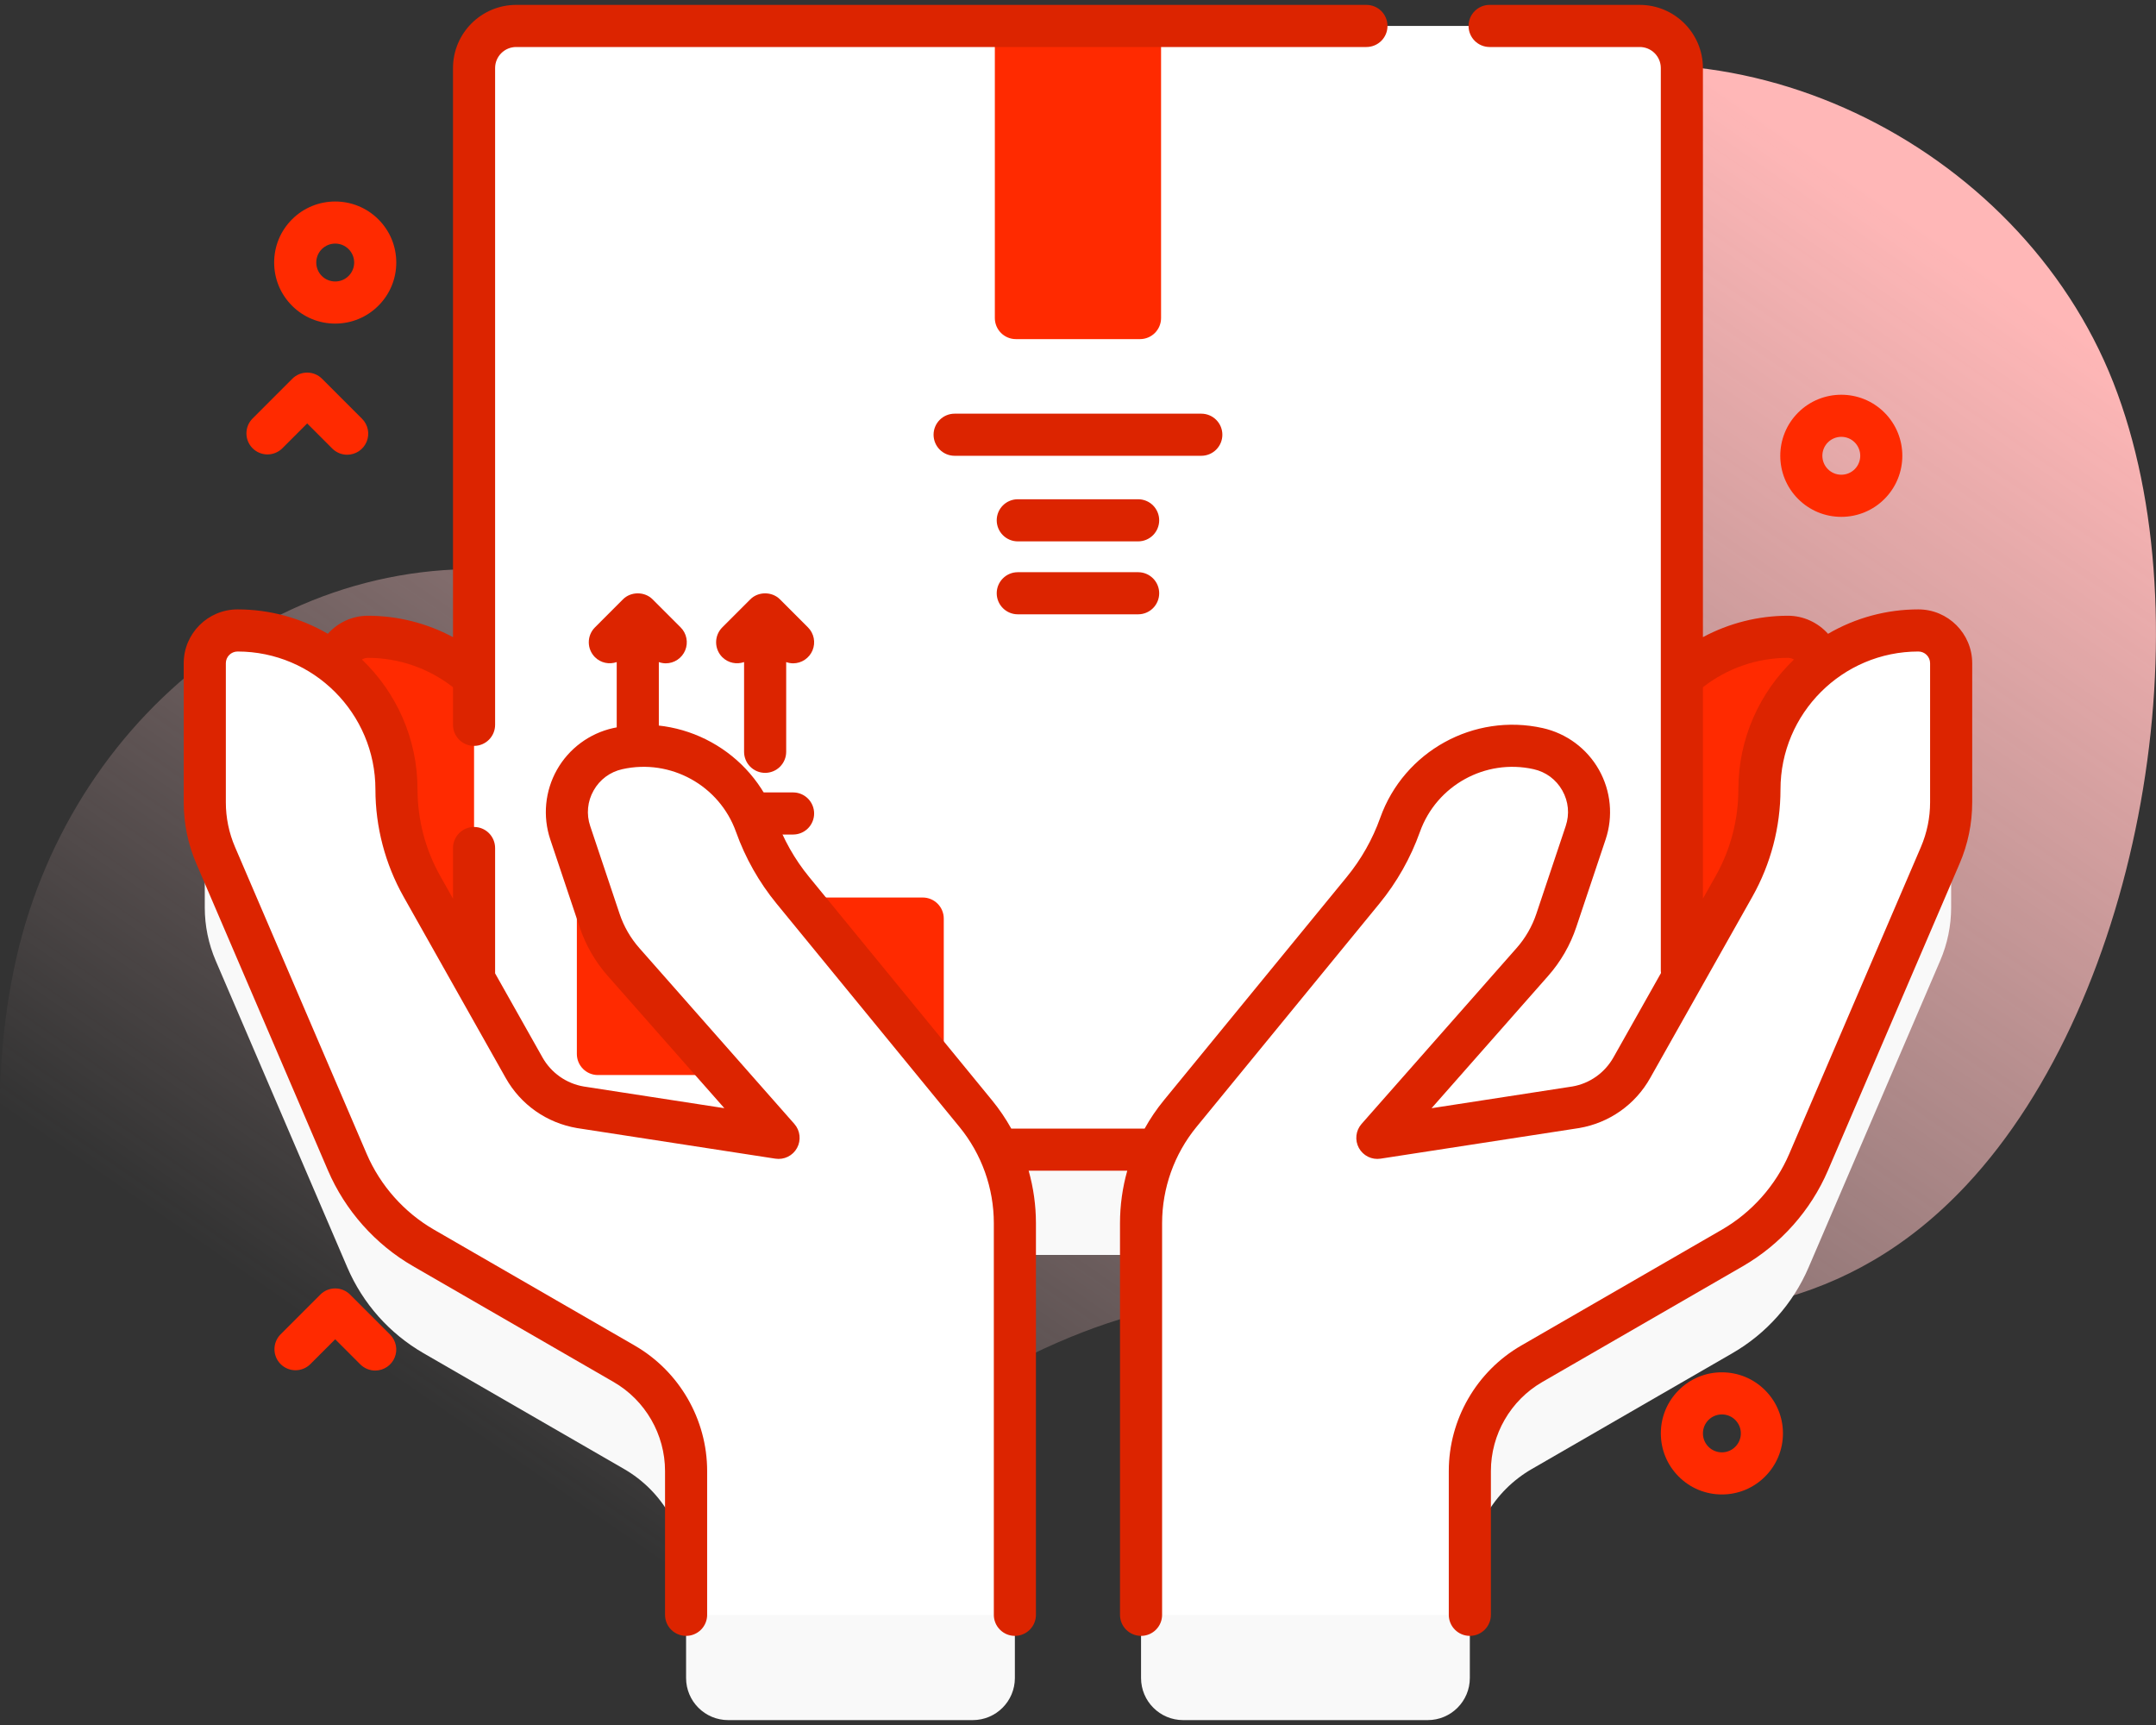 <svg width="100" height="80" viewBox="0 0 100 80" fill="none" xmlns="http://www.w3.org/2000/svg">
<rect x="0" y="0" width="100" height="80" fill="#333333" stroke="none"/>
<path d="M98.02 17.738C93.654 6.627 80.203 -0.036 68.81 4.374C55.806 9.407 60.117 30.091 48.306 34.274C41.925 36.533 32.493 28.093 26.046 26.799C14.167 24.414 3.413 32.796 0.765 44.403C-1.937 56.245 2.396 72.061 15.407 75.276C30.905 79.104 38.978 65.172 51.979 61.172C65.321 57.067 80.155 66.762 91.201 54.966C99.361 46.251 102.344 28.741 98.02 17.738Z" fill="url(#paint0_linear_883_2619)"/>
<path d="M88.979 34.121C87.328 34.12 85.725 34.674 84.428 35.696C84.314 34.971 83.688 34.415 82.93 34.415C81.038 34.415 79.314 35.128 78.009 36.299V8.039C78.009 6.96 77.134 6.086 76.055 6.086H23.941C22.862 6.086 21.988 6.96 21.988 8.039V36.299C20.682 35.128 18.958 34.415 17.066 34.415C16.308 34.415 15.682 34.971 15.568 35.696C14.271 34.674 12.668 34.12 11.017 34.121C10.614 34.121 10.228 34.282 9.943 34.566C9.658 34.851 9.498 35.237 9.498 35.64V42.089C9.498 42.935 9.67 43.773 10.004 44.552L16.11 58.78C16.827 60.452 18.066 61.846 19.642 62.756L28.95 68.13C29.823 68.634 30.548 69.359 31.052 70.233C31.556 71.106 31.822 72.096 31.822 73.105V77.82C31.822 78.899 32.696 79.773 33.775 79.773H45.118C46.197 79.773 47.072 78.899 47.072 77.82V61.603C47.071 60.427 46.811 59.265 46.311 58.201H53.685C53.184 59.265 52.925 60.427 52.924 61.603V77.82C52.924 78.899 53.798 79.773 54.877 79.773H66.221C67.299 79.773 68.174 78.899 68.174 77.82V73.105C68.174 72.096 68.439 71.106 68.943 70.233C69.447 69.359 70.172 68.634 71.046 68.13L80.354 62.756C81.93 61.847 83.168 60.452 83.886 58.78L89.991 44.552C90.325 43.773 90.498 42.935 90.498 42.089V35.64C90.498 35.441 90.458 35.243 90.382 35.059C90.306 34.875 90.194 34.707 90.053 34.566C89.912 34.425 89.745 34.313 89.56 34.237C89.376 34.161 89.179 34.121 88.979 34.121Z" fill="#F9F9F9"/>
<path d="M76.653 54.64L83.942 39.962C84.276 39.184 84.448 38.346 84.448 37.499V31.051C84.448 30.852 84.409 30.654 84.333 30.47C84.257 30.285 84.145 30.118 84.004 29.977C83.863 29.836 83.695 29.724 83.511 29.648C83.327 29.572 83.129 29.532 82.93 29.532C78.858 29.532 75.557 32.833 75.557 36.905C75.557 38.48 75.15 40.029 74.377 41.401L66.795 54.64H76.653ZM23.343 54.64L16.053 39.962C15.719 39.184 15.547 38.346 15.547 37.499V31.051C15.547 30.852 15.586 30.654 15.662 30.47C15.739 30.285 15.851 30.118 15.992 29.977C16.133 29.836 16.3 29.724 16.484 29.648C16.669 29.572 16.866 29.532 17.066 29.532C21.138 29.532 24.439 32.833 24.439 36.905C24.439 38.48 24.845 40.029 25.618 41.401L33.2 54.64H23.343Z" fill="#FF2A00"/>
<path d="M76.056 53.318H23.941C22.863 53.318 21.988 52.444 21.988 51.365V3.156C21.988 2.078 22.863 1.203 23.941 1.203H76.056C77.135 1.203 78.009 2.078 78.009 3.156V51.365C78.009 52.444 77.135 53.318 76.056 53.318Z" fill="white"/>
<path d="M28.605 30.705V34.866C28.605 35.125 28.708 35.373 28.891 35.557C29.074 35.74 29.323 35.843 29.582 35.843C29.841 35.843 30.089 35.74 30.272 35.557C30.455 35.373 30.558 35.125 30.558 34.866V30.705C30.661 30.742 30.769 30.762 30.878 30.763C31.072 30.763 31.26 30.706 31.421 30.598C31.581 30.491 31.707 30.338 31.781 30.16C31.855 29.982 31.874 29.785 31.836 29.596C31.799 29.406 31.706 29.232 31.569 29.096L30.272 27.799C29.906 27.424 29.258 27.424 28.891 27.799L27.595 29.096C27.412 29.279 27.309 29.527 27.309 29.786C27.309 30.045 27.412 30.294 27.595 30.477C27.868 30.75 28.263 30.824 28.605 30.705ZM34.512 30.705V34.866C34.512 35.125 34.614 35.373 34.798 35.557C34.981 35.74 35.229 35.843 35.488 35.843C35.747 35.843 35.996 35.74 36.179 35.557C36.362 35.373 36.465 35.125 36.465 34.866V30.705C36.568 30.742 36.676 30.762 36.785 30.763C36.978 30.763 37.167 30.706 37.327 30.598C37.488 30.491 37.613 30.338 37.687 30.16C37.761 29.982 37.78 29.785 37.743 29.596C37.705 29.406 37.612 29.232 37.475 29.096L36.179 27.799C35.812 27.424 35.164 27.424 34.798 27.799L33.501 29.096C33.318 29.279 33.215 29.527 33.215 29.786C33.215 30.045 33.318 30.294 33.501 30.477C33.775 30.75 34.169 30.824 34.512 30.705ZM36.785 36.75H28.476C28.217 36.75 27.968 36.853 27.785 37.036C27.602 37.219 27.499 37.468 27.499 37.727C27.499 37.986 27.602 38.234 27.785 38.417C27.968 38.6 28.217 38.703 28.476 38.703H36.785C37.044 38.703 37.292 38.6 37.475 38.417C37.658 38.234 37.761 37.986 37.761 37.727C37.761 37.468 37.658 37.219 37.475 37.036C37.292 36.853 37.044 36.75 36.785 36.75Z" fill="#DC2400"/>
<path d="M52.876 15.727H47.119C46.86 15.727 46.612 15.624 46.429 15.441C46.245 15.257 46.143 15.009 46.143 14.75V1.203H53.853V14.75C53.853 15.009 53.75 15.257 53.567 15.441C53.384 15.624 53.135 15.727 52.876 15.727Z" fill="#FF2A00"/>
<path d="M44.277 21.138H55.719C55.978 21.138 56.227 21.035 56.41 20.852C56.593 20.669 56.696 20.42 56.696 20.161C56.696 19.902 56.593 19.654 56.41 19.471C56.227 19.288 55.978 19.185 55.719 19.185H44.277C44.018 19.185 43.77 19.288 43.587 19.471C43.404 19.654 43.301 19.902 43.301 20.161C43.301 20.42 43.404 20.669 43.587 20.852C43.77 21.035 44.018 21.138 44.277 21.138ZM47.207 25.107H52.79C53.049 25.107 53.297 25.004 53.48 24.821C53.663 24.637 53.766 24.389 53.766 24.13C53.766 23.871 53.663 23.623 53.48 23.439C53.297 23.256 53.049 23.154 52.79 23.154H47.207C46.948 23.154 46.7 23.256 46.517 23.439C46.333 23.623 46.23 23.871 46.23 24.13C46.23 24.389 46.333 24.637 46.517 24.821C46.7 25.004 46.948 25.107 47.207 25.107ZM47.207 28.49H52.79C53.049 28.49 53.297 28.387 53.48 28.204C53.663 28.021 53.766 27.772 53.766 27.513C53.766 27.254 53.663 27.006 53.48 26.823C53.297 26.64 53.049 26.537 52.79 26.537H47.207C46.948 26.537 46.7 26.64 46.517 26.823C46.333 27.006 46.23 27.254 46.23 27.513C46.23 27.772 46.333 28.021 46.517 28.204C46.7 28.387 46.948 28.49 47.207 28.49Z" fill="#DC2400"/>
<path d="M42.798 49.857H27.732C27.473 49.857 27.225 49.754 27.042 49.571C26.859 49.388 26.756 49.14 26.756 48.881V42.601C26.756 42.342 26.859 42.093 27.042 41.91C27.225 41.727 27.473 41.624 27.732 41.624H42.798C43.057 41.624 43.305 41.727 43.488 41.91C43.671 42.093 43.774 42.342 43.774 42.601V48.881C43.774 49.14 43.671 49.388 43.488 49.571C43.305 49.754 43.057 49.857 42.798 49.857Z" fill="#FF2A00"/>
<path d="M54.736 51.649L63.221 41.29C63.963 40.383 64.544 39.356 64.939 38.252C65.876 35.627 68.622 34.112 71.342 34.718C73.089 35.108 74.115 36.923 73.546 38.62L72.187 42.681C71.948 43.395 71.568 44.054 71.07 44.619L63.884 52.77L73.081 51.352C73.624 51.259 74.14 51.046 74.591 50.728C75.041 50.411 75.416 49.997 75.686 49.517L80.426 41.107C81.2 39.735 81.606 38.186 81.606 36.611C81.606 32.539 84.907 29.238 88.979 29.238C89.382 29.238 89.768 29.398 90.053 29.683C90.338 29.968 90.498 30.354 90.498 30.757V37.205C90.498 38.052 90.325 38.89 89.992 39.668L83.886 53.896C83.169 55.568 81.93 56.963 80.354 57.873L71.046 63.247C70.173 63.751 69.448 64.476 68.943 65.349C68.439 66.222 68.174 67.213 68.174 68.221V74.89H52.924V56.72C52.924 54.871 53.565 53.079 54.736 51.649ZM45.26 51.649L36.775 41.29C36.032 40.383 35.451 39.356 35.057 38.252C34.12 35.627 31.374 34.112 28.653 34.718C26.907 35.108 25.881 36.923 26.449 38.62L27.809 42.681C28.048 43.395 28.428 44.054 28.926 44.619L36.112 52.77L26.915 51.352C26.372 51.259 25.856 51.046 25.405 50.728C24.954 50.411 24.58 49.997 24.309 49.517L19.569 41.107C18.796 39.735 18.39 38.186 18.39 36.611C18.39 32.539 15.089 29.238 11.017 29.238C10.614 29.238 10.228 29.398 9.943 29.683C9.658 29.968 9.498 30.354 9.498 30.757V37.205C9.498 38.052 9.67 38.89 10.004 39.668L16.11 53.896C16.827 55.568 18.066 56.963 19.642 57.873L28.95 63.247C29.823 63.751 30.548 64.476 31.052 65.349C31.556 66.222 31.822 67.213 31.822 68.221V74.89H47.072V56.72C47.071 54.871 46.431 53.079 45.26 51.649Z" fill="white"/>
<path d="M88.979 28.262C87.507 28.261 86.061 28.652 84.789 29.394C84.324 28.876 83.652 28.556 82.93 28.556C81.553 28.557 80.198 28.898 78.985 29.549V3.156C78.985 1.541 77.671 0.227 76.055 0.227H69.091C68.832 0.227 68.584 0.329 68.401 0.513C68.218 0.696 68.115 0.944 68.115 1.203C68.115 1.462 68.218 1.711 68.401 1.894C68.584 2.077 68.832 2.18 69.091 2.18H76.055C76.594 2.18 77.032 2.618 77.032 3.156V45.031C77.032 45.063 77.038 45.093 77.041 45.125L74.836 49.038C74.43 49.757 73.731 50.25 72.932 50.387L66.399 51.395L71.802 45.265C72.388 44.603 72.833 43.83 73.113 42.991L74.472 38.931C74.65 38.4 74.713 37.839 74.66 37.282C74.607 36.725 74.437 36.186 74.162 35.699C73.887 35.212 73.513 34.789 73.064 34.456C72.614 34.123 72.1 33.888 71.555 33.766C68.36 33.054 65.12 34.841 64.019 37.924C63.663 38.923 63.137 39.852 62.465 40.672L53.98 51.031C53.645 51.44 53.347 51.879 53.09 52.342H46.906C46.648 51.879 46.35 51.44 46.015 51.031L37.53 40.672C36.858 39.852 36.333 38.923 35.977 37.924C34.876 34.842 31.636 33.054 28.441 33.766C27.895 33.888 27.381 34.123 26.932 34.456C26.483 34.789 26.108 35.212 25.833 35.699C25.558 36.186 25.389 36.725 25.335 37.282C25.282 37.839 25.346 38.4 25.523 38.931L26.883 42.991C27.162 43.83 27.608 44.603 28.193 45.265L33.597 51.394L27.079 50.389C26.679 50.322 26.299 50.165 25.966 49.931C25.634 49.697 25.359 49.392 25.16 49.038L22.964 45.141V39.329C22.964 39.07 22.861 38.821 22.678 38.638C22.495 38.455 22.246 38.352 21.987 38.352C21.728 38.352 21.48 38.455 21.297 38.638C21.114 38.821 21.011 39.07 21.011 39.329V41.676L20.42 40.628C19.73 39.402 19.367 38.019 19.366 36.612C19.366 34.245 18.375 32.108 16.789 30.587C16.872 30.536 16.968 30.509 17.066 30.509C18.496 30.51 19.885 30.99 21.011 31.872V33.615C21.011 33.874 21.114 34.123 21.297 34.306C21.48 34.489 21.729 34.592 21.988 34.592C22.247 34.592 22.495 34.489 22.678 34.306C22.861 34.123 22.964 33.874 22.964 33.615V3.156C22.964 2.618 23.402 2.18 23.941 2.18H63.378C63.637 2.18 63.886 2.077 64.069 1.894C64.252 1.711 64.355 1.462 64.355 1.203C64.355 0.944 64.252 0.696 64.069 0.513C63.886 0.329 63.637 0.227 63.378 0.227H23.94C22.325 0.227 21.011 1.541 21.011 3.156V29.549C19.797 28.898 18.442 28.557 17.066 28.556C16.34 28.556 15.669 28.875 15.205 29.393C13.934 28.651 12.489 28.261 11.017 28.262C9.641 28.262 8.521 29.382 8.521 30.758V37.206C8.521 38.191 8.718 39.149 9.107 40.054L15.212 54.282C16.007 56.135 17.407 57.711 19.154 58.719L28.462 64.093C29.932 64.942 30.846 66.524 30.846 68.222V74.891C30.846 75.15 30.948 75.398 31.131 75.581C31.315 75.764 31.563 75.867 31.822 75.867C32.081 75.867 32.33 75.764 32.513 75.581C32.696 75.398 32.799 75.15 32.799 74.891V68.222C32.799 65.829 31.511 63.598 29.438 62.402L20.13 57.028C18.746 56.229 17.637 54.98 17.007 53.512L10.902 39.284C10.619 38.627 10.474 37.92 10.475 37.206V30.758C10.475 30.614 10.532 30.476 10.634 30.374C10.735 30.273 10.873 30.216 11.017 30.215C14.544 30.215 17.413 33.085 17.413 36.612C17.414 38.355 17.864 40.068 18.719 41.587L23.458 49.997C24.154 51.231 25.354 52.076 26.766 52.317L35.963 53.735C36.161 53.766 36.364 53.734 36.544 53.646C36.724 53.557 36.872 53.415 36.968 53.239C37.065 53.063 37.104 52.861 37.082 52.662C37.06 52.462 36.977 52.275 36.844 52.124L29.658 43.973C29.246 43.507 28.932 42.962 28.735 42.371L27.375 38.31C27.283 38.04 27.25 37.752 27.277 37.468C27.304 37.183 27.392 36.908 27.534 36.659C27.673 36.41 27.864 36.193 28.094 36.022C28.323 35.852 28.587 35.733 28.866 35.672C31.101 35.173 33.368 36.424 34.138 38.581C34.569 39.79 35.206 40.916 36.02 41.909L44.505 52.268C45.532 53.525 46.094 55.097 46.096 56.721V74.891C46.096 75.15 46.198 75.398 46.382 75.581C46.565 75.764 46.813 75.867 47.072 75.867C47.331 75.867 47.58 75.764 47.763 75.581C47.946 75.398 48.049 75.15 48.049 74.891V56.721C48.048 55.9 47.934 55.084 47.711 54.294H52.285C52.062 55.084 51.949 55.9 51.948 56.721V74.891C51.948 75.15 52.051 75.398 52.234 75.581C52.417 75.764 52.666 75.867 52.925 75.867C53.184 75.867 53.432 75.764 53.615 75.581C53.798 75.398 53.901 75.15 53.901 74.891V56.721C53.903 55.097 54.465 53.525 55.492 52.268L63.977 41.909C64.791 40.916 65.427 39.79 65.859 38.581C66.629 36.424 68.895 35.174 71.131 35.672C71.702 35.799 72.175 36.15 72.463 36.659C72.751 37.169 72.807 37.755 72.621 38.31L71.262 42.371C71.065 42.962 70.751 43.507 70.338 43.973L63.152 52.124C63.02 52.275 62.936 52.462 62.914 52.662C62.892 52.861 62.932 53.063 63.028 53.239C63.124 53.415 63.273 53.557 63.452 53.646C63.632 53.735 63.835 53.766 64.034 53.735L73.246 52.315C73.933 52.198 74.585 51.93 75.155 51.529C75.725 51.128 76.197 50.604 76.538 49.997L81.278 41.587C82.133 40.068 82.582 38.355 82.583 36.612C82.583 33.085 85.453 30.215 88.98 30.215C89.123 30.215 89.261 30.273 89.363 30.374C89.464 30.476 89.522 30.614 89.522 30.757V37.206C89.522 37.924 89.378 38.623 89.095 39.284L82.989 53.512C82.359 54.98 81.25 56.229 79.866 57.028L70.558 62.402C68.485 63.598 67.198 65.828 67.198 68.222V74.89C67.198 75.149 67.3 75.398 67.484 75.581C67.667 75.764 67.915 75.867 68.174 75.867C68.433 75.867 68.682 75.764 68.865 75.581C69.048 75.398 69.151 75.149 69.151 74.89V68.222C69.151 66.524 70.064 64.942 71.535 64.093L80.843 58.719C82.589 57.711 83.989 56.135 84.784 54.282L90.889 40.054C91.277 39.154 91.476 38.185 91.475 37.206V30.757C91.474 29.382 90.355 28.262 88.979 28.262ZM80.629 36.612C80.629 38.019 80.266 39.402 79.576 40.628L78.985 41.676V31.872C80.111 30.99 81.5 30.51 82.93 30.509C83.03 30.509 83.124 30.538 83.207 30.587C81.62 32.108 80.629 34.246 80.629 36.612Z" fill="#DC2400"/>
<path d="M79.865 69.308C79.493 69.309 79.124 69.236 78.78 69.094C78.436 68.951 78.124 68.742 77.862 68.478C77.327 67.943 77.033 67.232 77.033 66.476C77.033 65.719 77.327 65.008 77.862 64.473C78.124 64.209 78.436 64 78.78 63.858C79.124 63.715 79.493 63.642 79.865 63.644C80.621 63.644 81.332 63.938 81.867 64.473C82.402 65.008 82.697 65.719 82.697 66.476C82.697 67.232 82.402 67.943 81.867 68.478C81.605 68.742 81.293 68.951 80.949 69.094C80.605 69.236 80.237 69.309 79.865 69.308ZM79.865 65.597C79.63 65.597 79.409 65.688 79.243 65.854C79.077 66.02 78.986 66.241 78.986 66.476C78.986 66.71 79.077 66.931 79.243 67.097C79.324 67.179 79.421 67.244 79.528 67.288C79.635 67.332 79.749 67.355 79.865 67.355C79.98 67.355 80.094 67.332 80.201 67.288C80.308 67.244 80.405 67.179 80.486 67.097C80.652 66.931 80.744 66.71 80.744 66.476C80.744 66.241 80.652 66.02 80.486 65.854V65.854C80.405 65.772 80.308 65.707 80.201 65.663C80.094 65.619 79.98 65.596 79.865 65.597ZM15.548 15.007C15.176 15.008 14.807 14.936 14.463 14.793C14.12 14.651 13.807 14.442 13.545 14.178C13.01 13.643 12.716 12.932 12.716 12.175C12.716 11.419 13.01 10.708 13.545 10.173C14.649 9.069 16.446 9.069 17.55 10.173C18.085 10.708 18.38 11.419 18.38 12.175C18.38 12.932 18.085 13.643 17.55 14.178C17.015 14.713 16.304 15.007 15.548 15.007ZM15.548 11.297C15.432 11.297 15.318 11.319 15.211 11.363C15.105 11.408 15.008 11.472 14.926 11.554C14.76 11.72 14.669 11.941 14.669 12.175C14.669 12.41 14.76 12.631 14.926 12.797C15.092 12.963 15.313 13.054 15.548 13.054C15.782 13.054 16.003 12.963 16.169 12.797C16.335 12.631 16.427 12.41 16.427 12.175C16.427 11.941 16.335 11.72 16.169 11.554C16.088 11.472 15.991 11.408 15.884 11.363C15.777 11.319 15.663 11.297 15.548 11.297ZM85.404 23.97C85.032 23.971 84.663 23.898 84.319 23.756C83.976 23.613 83.663 23.404 83.401 23.14C82.297 22.036 82.297 20.239 83.401 19.135C84.505 18.031 86.302 18.031 87.406 19.135C88.51 20.239 88.51 22.036 87.406 23.14C87.144 23.404 86.832 23.613 86.488 23.755C86.144 23.898 85.776 23.971 85.404 23.97ZM85.403 20.259C85.288 20.259 85.174 20.281 85.067 20.326C84.96 20.37 84.864 20.434 84.782 20.516C84.617 20.681 84.525 20.904 84.525 21.137C84.525 21.371 84.617 21.594 84.782 21.759C84.948 21.925 85.169 22.016 85.403 22.016C85.638 22.016 85.859 21.925 86.025 21.759C86.19 21.594 86.282 21.371 86.282 21.137C86.282 20.904 86.19 20.681 86.025 20.516C85.944 20.434 85.847 20.369 85.74 20.325C85.633 20.281 85.519 20.259 85.403 20.259ZM17.403 63.562C17.275 63.562 17.148 63.536 17.029 63.487C16.911 63.438 16.803 63.366 16.712 63.276L15.548 62.111L14.383 63.276C14.198 63.453 13.952 63.55 13.696 63.548C13.441 63.545 13.197 63.442 13.016 63.262C12.835 63.081 12.732 62.837 12.73 62.581C12.727 62.325 12.825 62.079 13.002 61.895L14.857 60.039C15.04 59.856 15.289 59.753 15.548 59.753C15.807 59.753 16.055 59.856 16.238 60.039L18.094 61.895C18.23 62.031 18.323 62.205 18.361 62.395C18.399 62.584 18.379 62.78 18.305 62.959C18.231 63.137 18.106 63.29 17.946 63.397C17.785 63.504 17.596 63.562 17.403 63.562ZM16.103 21.089C15.975 21.089 15.848 21.064 15.729 21.015C15.611 20.965 15.503 20.893 15.412 20.803L14.248 19.638L13.083 20.803C12.898 20.98 12.652 21.077 12.396 21.075C12.141 21.072 11.896 20.97 11.716 20.789C11.535 20.608 11.432 20.364 11.43 20.108C11.427 19.852 11.525 19.606 11.702 19.422L13.557 17.566C13.74 17.383 13.989 17.28 14.248 17.28C14.507 17.28 14.755 17.383 14.938 17.566L16.794 19.422C16.93 19.558 17.023 19.732 17.061 19.922C17.099 20.111 17.079 20.308 17.005 20.486C16.931 20.664 16.806 20.817 16.646 20.924C16.485 21.031 16.296 21.089 16.103 21.089Z" fill="#FF2A00"/>
<defs>
<linearGradient id="paint0_linear_883_2619" x1="29.742" y1="71.909" x2="77.594" y2="2.573" gradientUnits="userSpaceOnUse">
<stop stop-color="#FFD2D2" stop-opacity="0"/>
<stop offset="1" stop-color="#FFB7B7"/>
</linearGradient>
</defs>
</svg>
